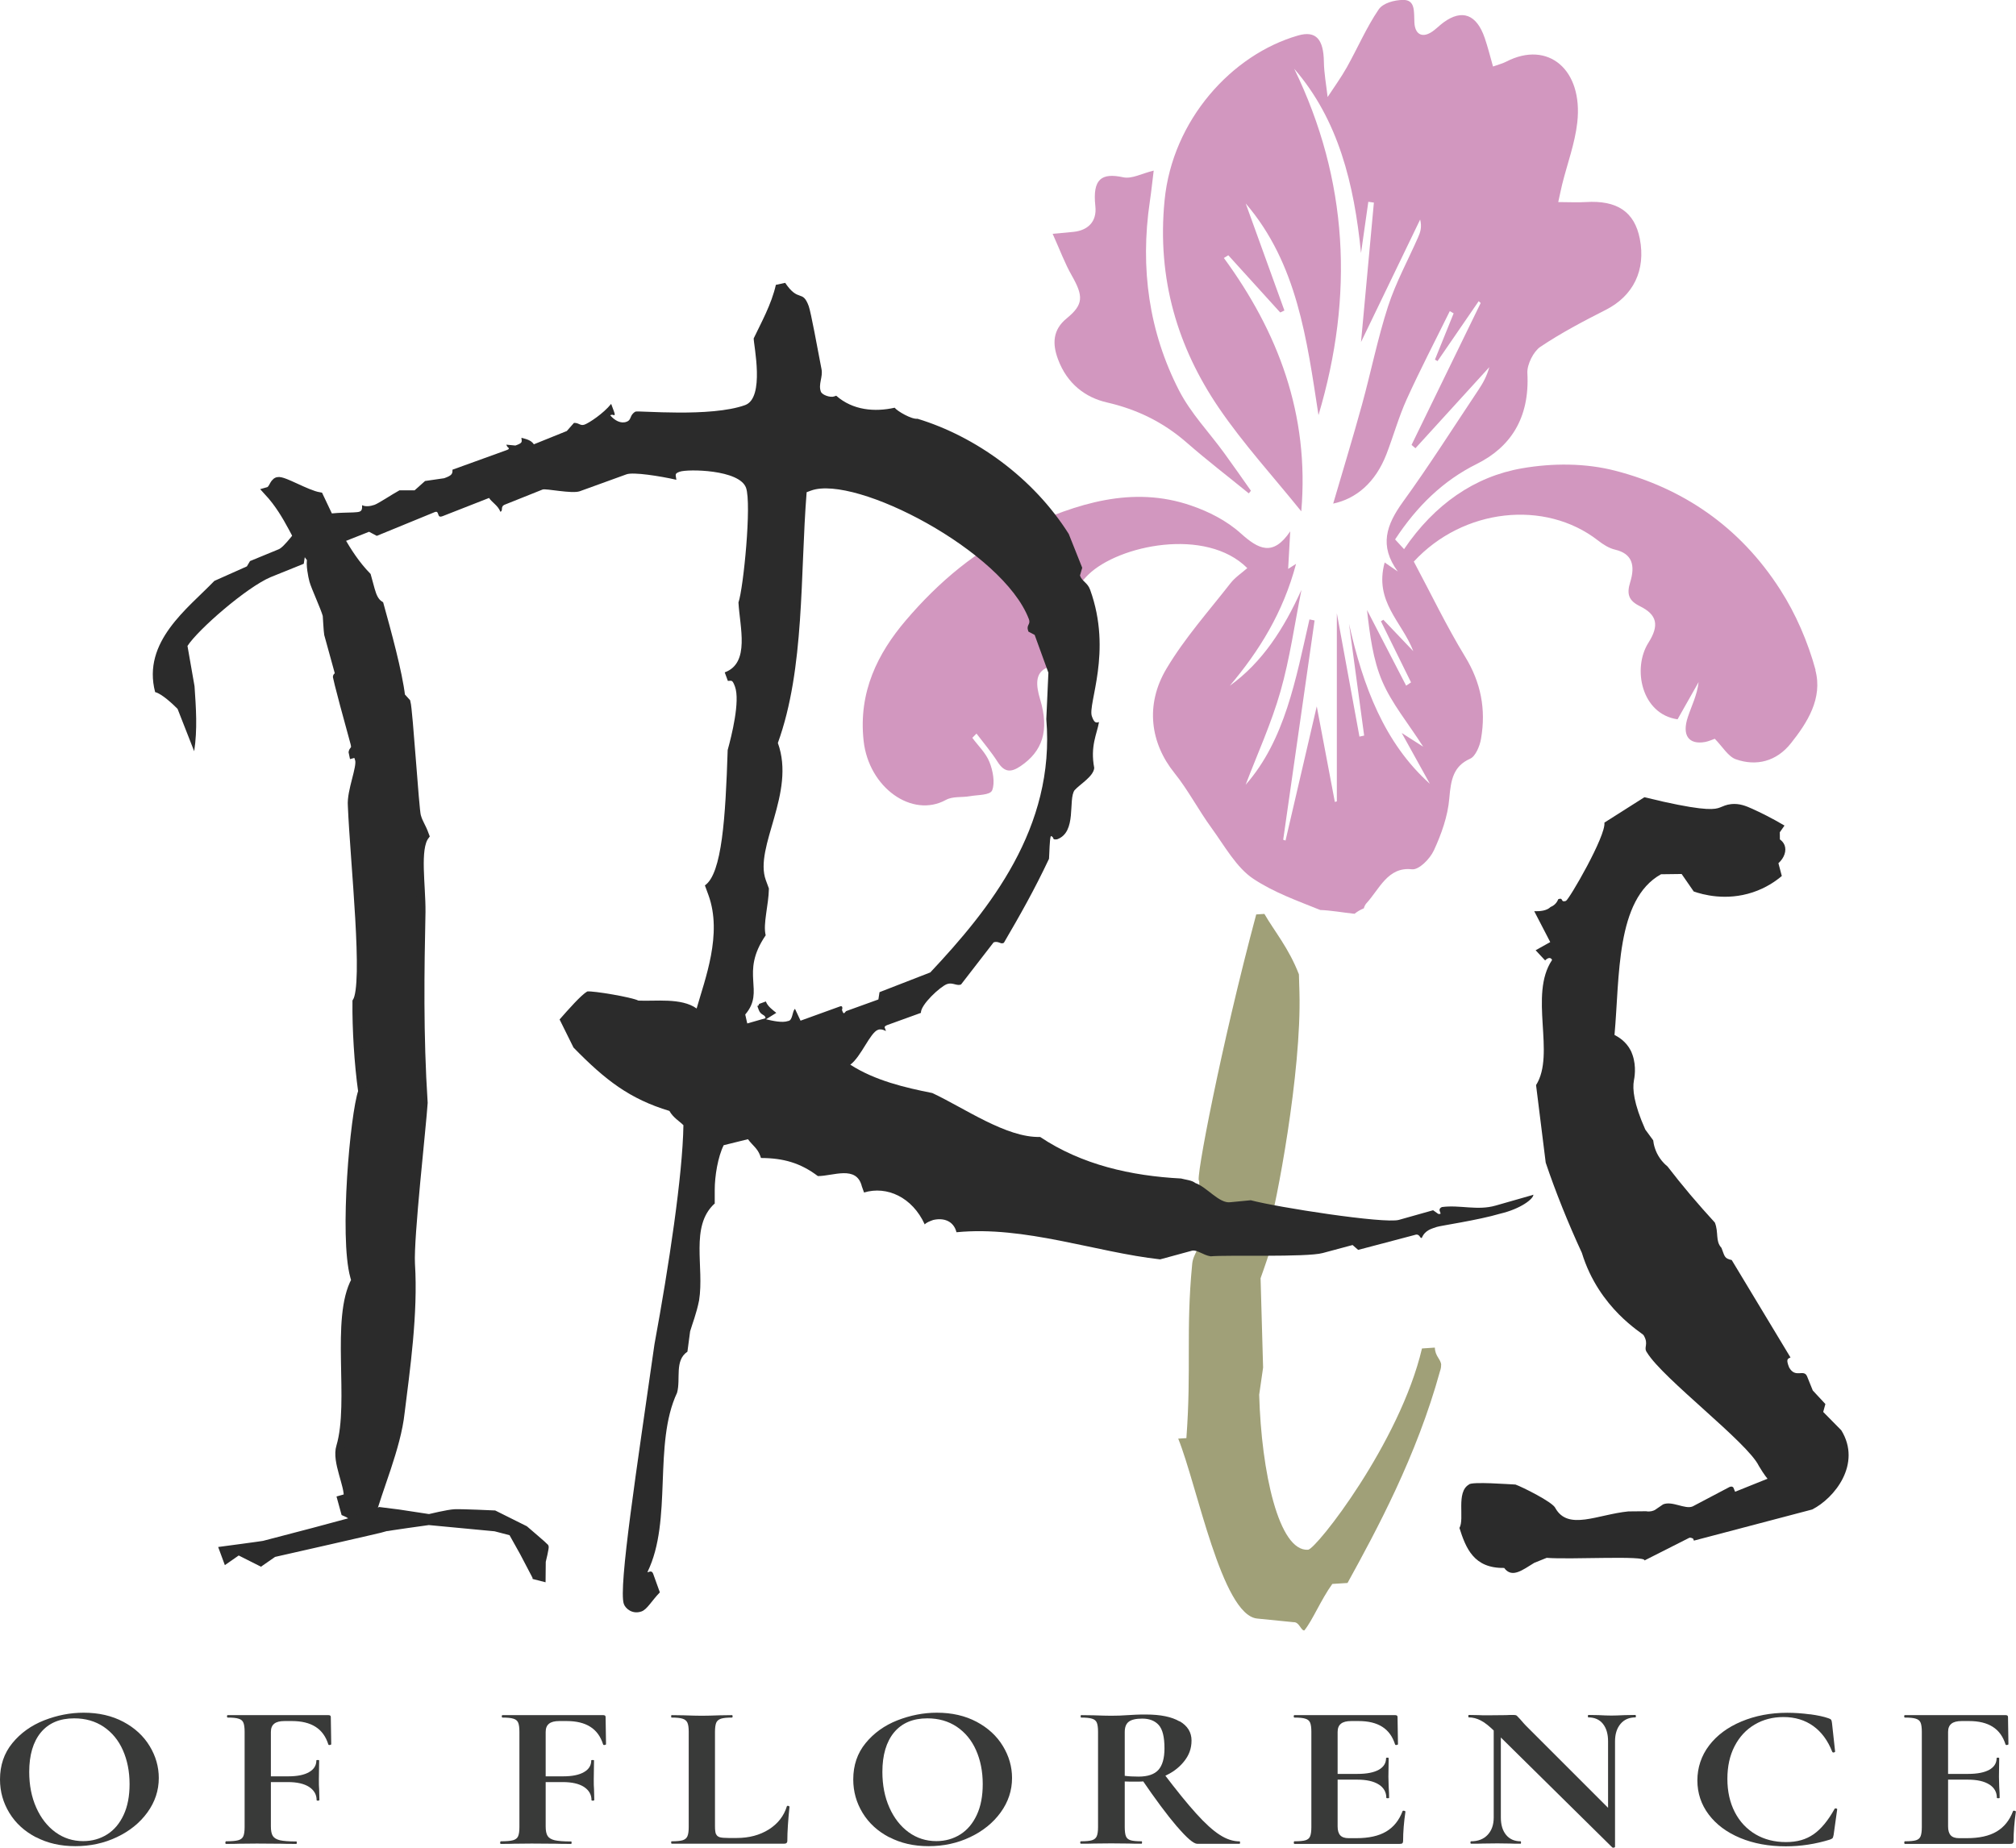 <?xml version="1.0" encoding="UTF-8"?><svg id="Layer_2" xmlns="http://www.w3.org/2000/svg" viewBox="0 0 231.83 212.51"><defs><style>.cls-1{fill:#d297bf;}.cls-2,.cls-3,.cls-4{fill:#2b2b2b;}.cls-3,.cls-4{stroke:#2b2b2b;stroke-miterlimit:10;}.cls-4{stroke-width:.5px;}.cls-5{fill:#a0a078;}.cls-6{fill:#393a39;}</style></defs><g id="Layer_1-2"><path class="cls-6" d="M4.14,211.31c-1.32-.69-2.34-1.62-3.06-2.8-.72-1.18-1.08-2.46-1.08-3.85,0-1.63.47-3.02,1.42-4.18s2.16-2.03,3.65-2.62c1.49-.58,3-.88,4.55-.88,1.73,0,3.25.35,4.57,1.05,1.31.7,2.32,1.63,3.02,2.79.7,1.15,1.05,2.38,1.05,3.67,0,1.44-.44,2.76-1.31,3.96-.87,1.2-2.05,2.15-3.51,2.84-1.47.7-3.06,1.04-4.77,1.04s-3.2-.34-4.52-1.03ZM12.32,210.98c.81-.51,1.44-1.26,1.9-2.25.46-.99.68-2.17.68-3.54,0-1.45-.26-2.75-.77-3.9-.51-1.15-1.25-2.04-2.21-2.69-.97-.65-2.1-.97-3.39-.97-1.66,0-2.93.54-3.83,1.62-.89,1.08-1.34,2.6-1.34,4.54,0,1.53.27,2.9.81,4.11.54,1.21,1.28,2.15,2.21,2.83.94.68,2,1.02,3.19,1.02,1.02,0,1.94-.26,2.75-.77Z"/><path class="cls-6" d="M25.92,211.91c0-.09.03-.14.08-.14.64,0,1.1-.04,1.39-.12.29-.08.49-.23.59-.46.1-.23.15-.58.15-1.05v-10.97c0-.47-.05-.82-.14-1.04-.09-.22-.27-.38-.55-.46-.27-.09-.69-.13-1.26-.13-.05,0-.08-.05-.08-.14s.03-.14.08-.14h11.59c.18,0,.27.07.27.21l.05,3.15s-.05.06-.15.07c-.1.02-.16,0-.18-.05-.29-.92-.78-1.6-1.48-2.04-.69-.44-1.6-.66-2.73-.66h-.82c-.55,0-.95.1-1.2.31-.26.21-.38.52-.38.95v10.86c0,.49.07.85.22,1.09.15.24.42.4.82.5.4.09,1.03.14,1.89.14.04,0,.05.05.05.14s-.02.14-.05.14c-.75,0-1.33,0-1.75-.02l-2.79-.02-2.05.02c-.36.02-.87.02-1.5.02-.05,0-.08-.05-.08-.14ZM35.55,205.52c-.57-.37-1.39-.56-2.45-.56h-3.39v-.66h3.42c1.06,0,1.86-.16,2.42-.49.56-.32.83-.77.83-1.34,0-.03.05-.05.16-.05s.16.02.16.05l-.03,2.16c0,.51,0,.88.03,1.14l.03,1.26s-.05.07-.16.07-.16-.02-.16-.07c0-.63-.29-1.13-.86-1.51Z"/><path class="cls-6" d="M57.52,211.91c0-.09.03-.14.08-.14.64,0,1.1-.04,1.39-.12.29-.08.49-.23.59-.46.1-.23.15-.58.15-1.05v-10.97c0-.47-.05-.82-.14-1.04-.09-.22-.27-.38-.55-.46-.27-.09-.69-.13-1.26-.13-.05,0-.08-.05-.08-.14s.03-.14.08-.14h11.59c.18,0,.27.07.27.21l.05,3.15s-.05.06-.15.07c-.1.02-.16,0-.18-.05-.29-.92-.78-1.6-1.48-2.04-.69-.44-1.6-.66-2.73-.66h-.82c-.55,0-.95.1-1.2.31-.26.21-.38.52-.38.95v10.86c0,.49.07.85.22,1.09.15.24.42.4.82.5.4.09,1.03.14,1.89.14.04,0,.05.05.05.14s-.02.14-.05.14c-.75,0-1.33,0-1.75-.02l-2.79-.02-2.05.02c-.36.02-.87.02-1.5.02-.05,0-.08-.05-.08-.14ZM67.16,205.52c-.57-.37-1.39-.56-2.45-.56h-3.39v-.66h3.42c1.06,0,1.86-.16,2.42-.49.56-.32.83-.77.83-1.34,0-.03.05-.05.16-.05s.16.02.16.05l-.03,2.16c0,.51,0,.88.03,1.14l.03,1.26s-.05.07-.16.07-.16-.02-.16-.07c0-.63-.29-1.13-.86-1.51Z"/><path class="cls-6" d="M82.34,210.93c.07.18.21.3.42.37.21.06.55.09,1.03.09h.93c1.42,0,2.65-.33,3.69-.98,1.04-.66,1.73-1.54,2.08-2.67,0-.03.04-.05.11-.05.04,0,.08.01.12.04.05.02.07.04.07.06-.16,1.56-.25,2.87-.25,3.91,0,.13-.03.22-.1.27-.06.06-.17.08-.31.08h-12.9s-.05-.05-.05-.14.02-.14.05-.14c.58,0,1.01-.04,1.27-.12.26-.08.45-.23.55-.46.1-.23.15-.58.15-1.05v-10.97c0-.47-.05-.82-.15-1.04-.1-.22-.29-.38-.56-.46-.27-.09-.69-.13-1.26-.13-.04,0-.05-.05-.05-.14s.02-.14.05-.14l1.39.02c.84.03,1.53.05,2.08.05s1.24-.02,2.08-.05l1.39-.02c.05,0,.08.05.08.14s-.03.14-.08.14c-.56,0-.98.04-1.26.13-.27.09-.46.25-.55.47-.09.23-.14.58-.14,1.05v10.86c0,.41.04.71.11.89Z"/><path class="cls-6" d="M102.26,211.31c-1.32-.69-2.34-1.62-3.06-2.8-.72-1.18-1.08-2.46-1.08-3.85,0-1.63.47-3.02,1.42-4.18s2.16-2.03,3.65-2.62c1.49-.58,3-.88,4.55-.88,1.73,0,3.25.35,4.57,1.05,1.31.7,2.32,1.63,3.02,2.79.7,1.15,1.05,2.38,1.05,3.67,0,1.44-.44,2.76-1.31,3.96-.87,1.2-2.05,2.15-3.51,2.84-1.47.7-3.06,1.04-4.77,1.04s-3.2-.34-4.52-1.03ZM110.43,210.98c.81-.51,1.44-1.26,1.9-2.25.46-.99.68-2.17.68-3.54,0-1.45-.26-2.75-.77-3.9-.51-1.15-1.25-2.04-2.21-2.69-.97-.65-2.1-.97-3.39-.97-1.66,0-2.93.54-3.83,1.62-.89,1.08-1.34,2.6-1.34,4.54,0,1.53.27,2.9.81,4.11.54,1.21,1.28,2.15,2.21,2.83.94.68,2,1.02,3.19,1.02,1.02,0,1.94-.26,2.75-.77Z"/><path class="cls-6" d="M135.65,197.96c.91.53,1.37,1.27,1.37,2.22s-.3,1.72-.89,2.44c-.59.73-1.36,1.29-2.31,1.69-.95.4-1.94.6-2.98.6-.71,0-1.21,0-1.5-.02v5.24c0,.49.05.85.14,1.07.09.22.27.37.53.45.26.08.69.12,1.27.12.04,0,.05.05.05.14s-.02.14-.05.14c-.6,0-1.08,0-1.42-.02l-2.08-.02-2,.02c-.37.02-.86.02-1.48.02-.05,0-.08-.05-.08-.14s.03-.14.08-.14c.58,0,1.01-.04,1.27-.12.26-.08.45-.23.55-.46.1-.23.15-.58.15-1.05v-10.97c0-.47-.05-.82-.14-1.04-.09-.22-.27-.38-.55-.46-.27-.09-.69-.13-1.26-.13-.04,0-.05-.05-.05-.14s.02-.14.05-.14l1.45.02c.84.03,1.5.05,2,.05.62,0,1.27-.02,1.94-.07.24-.01.53-.03.89-.05s.75-.02,1.19-.02c1.66,0,2.94.26,3.85.79ZM133.25,198.4c-.44-.49-1.07-.74-1.89-.74-.73,0-1.25.12-1.56.36-.31.24-.46.63-.46,1.19v5.03c.44.06.97.09,1.59.09,1.06,0,1.82-.26,2.28-.77.46-.51.7-1.34.7-2.48,0-1.3-.22-2.19-.66-2.68ZM135.35,210.08c-1.13-1.32-2.5-3.16-4.1-5.51l2.52-.66c1.51,1.99,2.77,3.55,3.79,4.67,1.01,1.12,1.91,1.94,2.69,2.44.78.51,1.55.76,2.3.76.04,0,.05.05.05.14s-.02.14-.05.14h-4.87c-.42,0-1.19-.66-2.32-1.98Z"/><path class="cls-6" d="M148.78,211.91c0-.09.03-.14.08-.14.58,0,1.01-.04,1.27-.12.26-.08.44-.23.53-.46.09-.23.14-.58.14-1.05v-10.97c0-.47-.05-.82-.14-1.04-.09-.22-.27-.38-.55-.46-.27-.09-.69-.13-1.26-.13-.05,0-.08-.05-.08-.14s.03-.14.08-.14h11.59c.18,0,.27.07.27.21l.05,3.15s-.05.06-.15.07c-.1.02-.16,0-.18-.05-.29-.92-.78-1.6-1.48-2.04-.69-.44-1.6-.66-2.73-.66h-.82c-.55,0-.95.1-1.2.31-.26.21-.38.52-.38.95v10.86c0,.46.1.8.3,1.02.2.22.52.33.96.33h.9c1.42,0,2.56-.25,3.42-.76.86-.51,1.49-1.29,1.89-2.35,0-.03.04-.05.11-.05.05,0,.1.01.15.04.05.02.07.04.07.06-.18,1.23-.27,2.35-.27,3.37,0,.13-.03.22-.08.27-.05.06-.16.08-.33.08h-12.08c-.05,0-.08-.05-.08-.14ZM158.55,205.24c-.57-.37-1.4-.56-2.47-.56h-3.69v-.66h3.72c1.06,0,1.87-.16,2.43-.47s.85-.76.85-1.33c0-.05.05-.07.15-.07s.15.02.15.07l-.03,2.13.03,1.14c.04.54.05.96.05,1.28,0,.03-.05.05-.16.05s-.16-.02-.16-.05c0-.65-.29-1.16-.86-1.53Z"/><path class="cls-6" d="M185.59,212.5c-.08.02-.14,0-.18-.02l-13.48-13.3c-.64-.63-1.18-1.07-1.64-1.3-.46-.24-.92-.36-1.39-.36-.04,0-.05-.05-.05-.14s.02-.14.05-.14l1.15.02c.24.02.58.02,1.04.02l2.08-.02c.25-.02.56-.02.93-.02.15,0,.25.03.33.09.07.06.2.2.38.4.31.36.53.61.66.74l10.03,10.03.22,3.91s-.04.08-.12.09ZM171.77,197.78l.82.05v11.21c0,.84.2,1.5.6,1.99.4.49.96.74,1.67.74.04,0,.05.05.05.14s-.02.14-.05.14c-.51,0-.9,0-1.18-.02l-1.48-.02-1.69.02c-.31.02-.76.02-1.34.02-.05,0-.08-.05-.08-.14s.03-.14.08-.14c.8,0,1.44-.25,1.9-.74.46-.49.7-1.15.7-1.99v-11.26ZM185.71,212.41l-.79-.71v-11.43c0-.85-.2-1.52-.6-2.02-.4-.49-.96-.73-1.67-.73-.04,0-.05-.05-.05-.14s.02-.14.05-.14l1.18.02c.58.03,1.08.05,1.48.05.36,0,.88-.02,1.53-.05l1.23-.02s.05.05.05.14-.02.14-.05.14c-.73,0-1.3.25-1.72.75-.42.5-.63,1.17-.63,2v12.14Z"/><path class="cls-6" d="M208.14,197.16c.88.12,1.59.27,2.12.46.16.05.27.11.31.18.05.07.08.19.1.37l.36,3.29s-.05.08-.14.09c-.09.02-.15,0-.19-.07-.51-1.3-1.24-2.29-2.19-2.97s-2.09-1.03-3.42-1.03c-1.24,0-2.35.29-3.32.87-.98.58-1.74,1.4-2.3,2.48s-.83,2.33-.83,3.77.29,2.73.86,3.83,1.37,1.94,2.38,2.54c1.01.59,2.17.89,3.49.89s2.31-.3,3.17-.89c.86-.59,1.67-1.57,2.43-2.93.02-.05.07-.06.16-.05.09.02.14.05.14.09l-.41,2.94c-.04.19-.07.31-.11.37-.04.06-.14.11-.3.18-1.68.52-3.37.78-5.09.78-1.95,0-3.7-.32-5.24-.96-1.54-.64-2.75-1.54-3.62-2.69-.87-1.15-1.31-2.47-1.31-3.93s.45-2.84,1.35-4.02c.9-1.18,2.14-2.1,3.72-2.76,1.58-.66,3.33-1,5.26-1,.86,0,1.73.06,2.61.18Z"/><path class="cls-6" d="M218.98,211.91c0-.09.03-.14.08-.14.58,0,1.01-.04,1.27-.12.26-.08.44-.23.53-.46.09-.23.14-.58.14-1.05v-10.97c0-.47-.05-.82-.14-1.04-.09-.22-.27-.38-.55-.46-.27-.09-.69-.13-1.26-.13-.05,0-.08-.05-.08-.14s.03-.14.08-.14h11.59c.18,0,.27.07.27.21l.05,3.15s-.05.06-.15.07c-.1.02-.16,0-.18-.05-.29-.92-.78-1.6-1.48-2.04-.69-.44-1.6-.66-2.73-.66h-.82c-.55,0-.95.1-1.2.31-.26.21-.38.52-.38.95v10.86c0,.46.1.8.3,1.02.2.22.52.33.96.33h.9c1.42,0,2.56-.25,3.42-.76.86-.51,1.49-1.29,1.89-2.35,0-.03.04-.05.11-.05.05,0,.1.01.15.04.05.02.07.04.07.06-.18,1.23-.27,2.35-.27,3.37,0,.13-.03.22-.08.27-.05.06-.16.08-.33.08h-12.08c-.05,0-.08-.05-.08-.14ZM228.76,205.24c-.57-.37-1.4-.56-2.47-.56h-3.69v-.66h3.72c1.06,0,1.87-.16,2.43-.47s.85-.76.85-1.33c0-.05.05-.07.15-.07s.15.02.15.07l-.03,2.13.03,1.14c.04.54.05.96.05,1.28,0,.03-.05.05-.16.05s-.16-.02-.16-.05c0-.65-.29-1.16-.86-1.53Z"/><path class="cls-5" d="M165.73,157c-.02-.68-.7-.98-.73-2.01l-1.48.1c-2.53,10.8-12.16,23.09-13.1,23.15-3.36.22-5.37-8.92-5.62-17.83l.45-3.12-.29-10.28c.5-1.41,1-2.81,1.49-4.56-.4.03-.55-.31-.57-.99.86-2.8,3.81-18.09,3.55-27.35l-.06-2.05c-1.16-3.01-2.83-4.97-3.97-6.95l-.94.06c-4.03,15.02-7.09,31.01-6.56,30.62l.17,6.17c.05,1.71-.88,2.12-.98,3.49-.73,7.6-.07,12.02-.66,19.95l-.94.06c2.17,5.35,5.01,20.27,9.07,20.69l4.19.42c.67-.04.84.97,1.24.95.91-1.09,1.92-3.55,3.22-5.35l1.75-.11c3.33-6.05,7.95-14.59,10.64-24.38q.13-.35.12-.69Z"/><path class="cls-1" d="M208.79,77.09c-.89-3.27-2.3-6.52-4.07-9.27-4.72-7.37-11.35-11.7-18.93-13.67-3.45-.9-7.25-.9-10.76-.29-5.45.94-10.08,4.15-13.57,9.3-.43-.46-.74-.81-1.03-1.12,2.52-3.84,5.54-6.77,9.39-8.68,3.82-1.9,6.11-5.22,5.82-10.46-.05-.99.72-2.49,1.48-3,2.41-1.62,4.97-2.96,7.53-4.26,3.16-1.6,4.63-4.55,3.92-8.18-.61-3.11-2.62-4.45-6.23-4.22-.97.06-1.94,0-3.15,0,.24-1.07.33-1.55.45-2.03.59-2.38,1.47-4.71,1.74-7.13.68-6.09-3.37-9.46-8.15-7-.45.23-.93.35-1.54.57-.34-1.2-.6-2.25-.95-3.27-.93-2.73-2.6-3.36-4.73-1.81-.5.36-.94.85-1.46,1.16-1.05.64-1.83.18-1.9-1.12-.07-1.24.15-2.65-1.33-2.62-.96.02-2.27.34-2.79,1.11-1.39,2.05-2.42,4.44-3.65,6.64-.67,1.19-1.47,2.29-2.21,3.42-.15-1.35-.41-2.71-.43-4.06-.04-2.56-.89-3.61-2.96-3.02-7.61,2.18-14.46,9.71-15.36,18.97-.89,9.07,1.53,16.93,6.24,23.86,2.87,4.21,6.28,7.92,9.48,11.9.96-11.17-2.69-20.65-8.9-29.14.17-.1.34-.2.51-.31,1.99,2.19,3.98,4.39,5.97,6.58.16-.08.32-.15.48-.23-1.44-3.99-2.89-7.98-4.45-12.31,5.93,6.91,7.03,15.65,8.37,24.34,4.1-13.75,3.42-27.04-2.79-39.83,5.09,5.87,6.89,13.26,7.68,21.19.28-1.96.56-3.93.84-5.89.21.03.43.06.64.09-.52,5.57-1.03,11.14-1.48,16.04,2.09-4.33,4.44-9.21,6.8-14.09.22.87.02,1.47-.24,2.05-1.16,2.64-2.55,5.17-3.45,7.93-1.19,3.67-1.96,7.53-2.99,11.28-1.06,3.86-2.23,7.68-3.32,11.41,2.64-.56,4.86-2.41,6.13-5.7.8-2.08,1.41-4.28,2.32-6.29,1.56-3.44,3.3-6.77,4.96-10.15.15.09.29.18.44.26-.72,1.77-1.43,3.55-2.15,5.32.1.06.2.11.3.17,1.58-2.3,3.15-4.59,4.73-6.89.08.07.15.14.23.21-2.65,5.44-5.3,10.88-7.95,16.32.15.13.3.25.45.38,2.83-3.11,5.66-6.21,8.49-9.32-.27,1-.72,1.83-1.24,2.6-2.88,4.31-5.66,8.71-8.69,12.89-1.9,2.63-2.77,5.04-.59,8.01-.54-.37-1.08-.75-1.51-1.04-1.24,4.52,2.02,6.84,3.29,10.2-1.15-1.2-2.29-2.41-3.44-3.61-.09.06-.18.12-.28.17,1.15,2.34,2.31,4.69,3.46,7.03-.19.13-.37.25-.56.38-1.5-2.9-3-5.8-4.5-8.7.32,2.82.68,5.73,1.76,8.22,1.11,2.56,2.91,4.71,4.7,7.5-.91-.58-1.41-.9-2.47-1.58,1.32,2.38,2.28,4.12,3.24,5.85-5.25-4.71-7.69-11.23-9.3-18.4.58,4.28,1.16,8.57,1.74,12.85-.18.04-.36.08-.54.12-.88-4.8-1.76-9.6-2.6-14.19v21.64s-.23.06-.23.06c-.7-3.7-1.4-7.39-2.08-10.99-1.18,5.08-2.38,10.25-3.59,15.43l-.27-.09c1.2-8.41,2.4-16.81,3.61-25.22-.2-.04-.39-.08-.59-.12-1.57,6.84-2.8,13.86-7.34,19.02,1.34-3.53,2.95-7.03,4.01-10.75,1.08-3.78,1.63-7.77,2.41-11.67-2.02,4.47-4.5,8.34-8.24,11.03,3.38-4,6.14-8.43,7.62-14.02-.46.29-.74.47-.91.58.07-1.31.14-2.61.24-4.32-1.99,2.94-3.65,2.06-5.68.24-1.64-1.48-3.71-2.52-5.73-3.21-6.75-2.32-13.15-.23-19.4,2.66-5.14,2.37-9.59,6.07-13.43,10.59-3.16,3.72-5.44,8.17-4.82,13.81.59,5.4,5.59,8.93,9.46,6.8.8-.44,1.85-.26,2.77-.43.9-.16,2.31-.1,2.55-.67.35-.85.09-2.28-.31-3.26-.42-1.05-1.3-1.87-1.97-2.78l.48-.49c.82,1.08,1.7,2.11,2.44,3.27.79,1.23,1.55,1.2,2.62.48,2.52-1.7,3.34-4.08,2.26-7.68-.47-1.58-.65-3.09.85-3.67,2.2-.84,2.47-2.67,2.4-4.84-.08-2.41.7-4.29,2.29-5.84,3.48-3.39,13.53-5.5,18.28-.75-.67.59-1.4,1.06-1.94,1.75-2.51,3.22-5.24,6.27-7.35,9.81-2.5,4.19-1.83,8.6.91,12,1.57,1.95,2.78,4.29,4.27,6.33,1.5,2.07,2.87,4.56,4.8,5.84,2.38,1.58,5.07,2.53,7.7,3.59,1.26.05,2.52.28,3.78.42.05,0,.11,0,.16.02.32-.26.68-.47,1.07-.63.07-.23.16-.42.28-.56,1.51-1.63,2.47-4.25,5.25-3.93.8.09,2.06-1.17,2.53-2.18.85-1.84,1.6-3.92,1.77-5.97.18-2.16.47-3.71,2.4-4.57.6-.26,1.11-1.44,1.25-2.3.59-3.41-.03-6.47-1.81-9.4-2.15-3.52-3.97-7.32-5.92-10.97,5.66-6.14,15.09-7.16,21.18-2.43.6.47,1.28.9,1.98,1.06,1.94.46,2.33,1.78,1.72,3.75-.42,1.36-.17,2.11,1.1,2.74,1.99.98,2.28,2.19,1,4.21-1.88,2.97-.79,8.22,3.35,8.81.78-1.38,1.6-2.83,2.42-4.28-.17,1.5-.81,2.72-1.24,4.03-.7,2.09.1,3.19,1.98,2.86.42-.08.83-.27,1.12-.37.88.89,1.54,2.05,2.43,2.36,2.34.82,4.66.26,6.33-1.85,1.85-2.33,3.69-5.15,2.8-8.43Z"/><path class="cls-1" d="M143.6,56.74c-2.38-1.94-4.82-3.81-7.14-5.84-2.76-2.41-5.8-3.84-9.19-4.62-2.43-.56-4.55-2.12-5.6-4.95-.67-1.79-.62-3.4,1-4.72,1.95-1.59,1.92-2.56.58-4.92-.79-1.38-1.36-2.93-2.2-4.8,1.31-.12,1.89-.16,2.46-.23,1.54-.18,2.65-1.12,2.45-2.95-.34-3.14.71-3.86,3.21-3.32,1,.21,2.13-.44,3.5-.77-.16,1.26-.27,2.39-.44,3.52-1.15,7.73-.09,15.06,3.35,21.76,1.37,2.66,3.46,4.81,5.2,7.21,1.04,1.43,2.05,2.88,3.07,4.33-.08.1-.16.2-.24.3Z"/><path class="cls-2" d="M82.15,138.45c-2.82,2.61-1.14,7.25-1.76,11.12-.31,1.54-.77,2.66-1.03,3.55l-.31,2.34c-1.51,1.02-.75,3.13-1.19,4.72-2.78,5.93-.49,14.64-3.4,20.61.05.14.46-.33.66.24l.76,2.11c-.95.98-1.46,1.96-2.1,2.19-1.02.37-1.84-.29-2.04-.85-.66-1.83,1.52-15.8,3.52-29.87,1.66-9.02,3.24-19.44,3.33-25.2-.46-.47-1.17-.85-1.61-1.64-4.55-1.37-7.36-3.53-11.03-7.29l-1.6-3.23c1.03-1.17,2.46-2.8,3.18-3.22.69-.09,5.17.67,5.88,1.05,1.92.1,4.94-.36,6.7.91.95-3.36,2.99-8.55,1.36-13.04l-.41-1.12c1.97-1.35,2.37-7.85,2.62-15.57.44-1.59,1.45-5.61.84-7.29-.31-.84-.38-.66-.82-.66l-.36-.98c2.94-1.07,1.73-5.23,1.58-8.04.57-1.63,1.53-11.36.87-13.19-.76-2.11-6.72-2.17-7.62-1.85-.64.23-.46.33-.39.93-1.89-.43-4.96-.91-5.73-.63l-5.38,1.95c-.9.32-3.89-.34-4.27-.2l-4.3,1.72c-.64.23-.18.7-.56.84-.25-.7-.97-1.08-1.3-1.59l-5.33,2.09c-.38.14-.43,0-.49-.14l-.05-.14c-.05-.14-.1-.28-.36-.19l-6.68,2.74-.89-.47-4.81,1.9-.13.05c-.51.19-.31.75-1.08,1.03l-1.36-.14-.13.84-3.79,1.53c-2.77,1.16-8.38,6.05-9.58,7.92l.81,4.63c.17,2.48.35,4.96-.04,7.48l-1.91-4.87c-.46-.47-1.79-1.74-2.58-1.93-1.52-5.8,3.76-9.62,6.81-12.79l3.74-1.67.36-.61,3.28-1.35c.64-.23,1.97-2.14,3-3.31.26-.09.46.47,1.36.14.51-.19.1-.51.74-.75,1.15-.42,3.68-.22,4.2-.41.26-.09.33-.28.31-.75.36.19.92.14,1.43-.04.51-.19,2.02-1.21,2.87-1.67h1.74s1.2-1.07,1.2-1.07l2.2-.32c.9-.32.97-.51.95-.98l6.14-2.22c.26-.09.38-.14.33-.28,0,0-.18-.09-.28-.38l1.05.1c.9-.32.72-.42.69-.89.49.14,1.1.24,1.43.75l3.79-1.53.82-.93c.56-.04.72.38,1.23.19s2.15-1.26,3.05-2.38l.31.84c.1.28.15.42.02.47,0,0-.18-.09-.31-.05l-.13.05c.51.61,1.23.99,1.87.75.64-.23.31-.75,1.03-1.17.38-.14,8.64.68,12.61-.75,2.3-.83.99-6.87.99-7.67.82-1.73,2.05-3.92,2.55-6.16l1.07-.23c1.55,2.3,1.99.71,2.71,2.68.25.7.99,4.73,1.47,7.25.18.89-.39,1.73-.08,2.57.15.42,1.12.71,1.51.57l.26-.09c1.91,1.69,4.45,1.89,6.72,1.38.28.38,1.94,1.36,2.63,1.27,6.67,2.03,13.31,6.78,17.39,13.25l1.55,3.89-.26.89c.25.7.87.8,1.17,1.64,2.59,7.16-.31,13.14.2,14.55.25.7.43.8.82.66-.23,1.36-1.03,2.76-.55,5.28-.08.98-1.64,1.87-2.26,2.56-.77,1.07.3,4.82-2.01,5.65-.69.09-.23-.23-.72-.38-.15.37-.16,1.96-.21,2.62-1.72,3.64-3.31,6.44-5.19,9.66l-.13.05c-.26.09-.54-.28-1.05-.1l-3.75,4.85c-.51.19-.97-.28-1.61-.05-.77.28-3.05,2.38-3,3.31l-3.84,1.39c-.38.14-.33.28-.33.28l.15.42c-.36-.19-.66-.24-.92-.14-.9.32-1.93,3.08-3.18,4.01,2.84,1.83,6.31,2.64,9.43,3.26,3.65,1.7,8.53,5.17,12.4,5.05,4.78,3.2,10.45,4.48,16.21,4.78.49.14,1.23.19,1.64.52,1.33.47,2.73,2.35,3.99,2.21l2.38-.23c3.04.81,15.32,2.72,17.03,2.26l3.94-1.11.59.42q.31.05.26-.09l-.1-.28c-.05-.14.03-.33.28-.42,2.07-.27,4.07.44,6.17-.17l4.2-1.2.13-.05c.02.47-1.44,1.63-3.84,2.19-2.48.74-6.88,1.38-7.27,1.52-.51.19-1.33.32-1.72,1.26-.26.09-.2-.56-.84-.33l-6.48,1.71-.64-.56-3.43.92c-1.84.51-11.08.2-12.89.38-.92-.14-1.61-.85-2.25-.62l-3.56.97c-7.39-.82-15.6-3.89-23.42-3.12-.33-1.31-1.48-1.69-2.68-1.41-.38.14-.77.28-.97.51-1.43-3.14-4.36-4.46-6.98-3.67l-.25-.7c-.61-2.48-3.32-1.18-5.06-1.19-1.99-1.5-3.94-2.07-6.54-2.08l-.1-.28c-.31-.84-.84-1.13-1.4-1.88l-2.79.69c-.67,1.35-1.03,3.55-1.03,5.14v1.59ZM97.09,116.52l.21-.23,3.71-1.34.13-.84,5.84-2.27c6.79-7.23,14.39-16.65,13.34-29.14l.24-5.33-1.58-4.35-.72-.38c-.31-.84.31-.75.05-1.45-2.98-7.82-19.92-16.62-25.04-14.77l-.51.19c-.76,9.49-.2,20.25-3.31,28.84,2.09,5.76-2.76,11.96-1.39,15.76l.36.98c-.03,1.92-.7,4.07-.37,5.38-3.03,4.43-.01,6.36-2.35,9.11l.23,1.03,2.1-.6c-.02-.47-.54-.28-.79-.99l-.15-.42.13-.05.08-.19.77-.28c.2.56.79.98,1.2,1.31l-1.18.74c.79.19,1.89.43,2.53.2.56-.05.46-1.12.8-1.4l.64,1.36,4.48-1.62c.13-.05.26-.09.31.05s-.03.33-.03.33c.1.28.15.42.28.37Z"/><path class="cls-2" d="M167.83,175.73c.61-1.05-.42-4.12,1.09-4.99.26-.37,4.73-.02,5.35,0,.72.25,4.31,2.02,4.59,2.71,1.47,2.62,4.83.74,8.39.38l2.05-.02c.45.09.8-.05.98-.13l.97-.66c1.06-.43,2.51.6,3.39.24l4.25-2.24c.35-.14.45.09.45.09l.19.46,3.73-1.5s-.36-.39-1-1.47c-1.29-2.7-11.03-10.03-12.86-13.04-.46-.62.25-.91-.39-1.99-.09-.23-5.13-3.03-7.1-9.47-1.57-3.39-3.05-7.08-4.16-10.38l-1.11-8.92c2.27-3.59-.86-10.36,1.84-14.39-.09-.23-.36-.39-.8.05l-1.09-1.17,1.68-.94-1.84-3.55c.63.02,1.43-.04,1.87-.48.71-.28.88-.89.88-.89.18-.07.35-.14.45.09q.09.23.45.09c.35-.14,4.62-7.48,4.42-9l4.6-2.92c.91.22,1.65.39,2.16.51,5.04,1.12,5.98.88,6.53.67.36-.14.72-.33,1.31-.39.93-.09,1.67.21,2.4.54.97.44,2.24,1.06,3.71,1.93-.18.26-.36.52-.54.77,0,.27,0,.55.01.82.19.14.41.35.53.65.26.65-.02,1.48-.7,2.09.13.49.26.98.39,1.47-.71.6-1.83,1.38-3.35,1.88-3.08,1.02-5.78.25-6.78-.1-.46-.67-.93-1.34-1.39-2.01-.79.01-1.58.02-2.37.03-5.22,2.9-4.74,11.81-5.35,18.48.49.25,1.32.76,1.84,1.75.04.07.14.26.23.54.48,1.37.21,2.71.16,2.96-.17.95-.04,2.6,1.31,5.63l.91,1.24c.05.46.22,1.28.79,2.09.28.4.59.7.85.91.82,1.06,1.69,2.15,2.62,3.25.96,1.13,1.9,2.2,2.83,3.21.46,1.15.03,2.13.76,2.91.37.92.29,1.22,1.18,1.4l6.76,11.21c-.35.14-.53.21-.16,1.14.73,1.31,1.7.12,2.07,1.04l.65,1.61,1.45,1.56-.25.91,2.08,2.11c2.38,3.87-.78,7.81-3.35,9.11l-13.6,3.58-.09-.23s-.27-.16-.45-.09l-5.14,2.6c.17-.6-8.48-.08-11.25-.3l-1.42.57c-1.33.8-2.56,1.83-3.47.59-3.48.06-4.4-2.25-5.15-4.62Z"/><path class="cls-3" d="M41.01,175.05c-.42-.73-.81-.96-1.31-1.17l-.39-1.42.71-.2c.16-1.4-1.38-4.2-.85-5.87,1.53-5.17-.67-14.73,1.73-19.12l-.13-.47c-1.26-4.57,0-18.64.92-21.26-.46-3.26-.69-7.27-.66-10.32,1.29-2.05-.26-16.02-.53-22.56-.13-1.66,1.09-4.37.83-5.31-.26-.94-.42-.73-.73-.65-.13-.47.46-.3.2-1.24-2.13-7.72-2.03-7.74-2.03-7.74.1-.03.29.26.26-.24l-1.26-4.57c-.04-.16-.16-2.16-.16-2.16-.26-.94-1.32-3.2-1.54-3.98-.13-.47-.42-1.92-.24-2.47-1.67-2.08-2.49-5.07-4.99-7.78.61-.17.6-1.01,1.1-1.15.61-.17,3.25,1.48,4.75,1.74,1.56,3.3,3.03,6.62,5.48,9.16l.43,1.57c.22.79.49,1.39,1.03,1.75.87,3.15,2.13,7.72,2.46,10.51l.62.68c.26.95.97,12.27,1.19,13.06.26.94.51,1.05.96,2.28-1.12,1.49-.4,5.7-.43,8.76-.14,6.65-.26,14.14.25,21.96-.16,2.59-1.63,15.53-1.46,18.53.36,5.66-.58,12.19-1.19,17.1-.43,4.01-2.59,8.85-3.44,12.13l-1.63.45Z"/><path class="cls-4" d="M61.48,181.39l-1.44-2.75-1.28-2.29-1.84-.48-7.61-.72s-4.88.67-4.98.74c-.1.07-12.8,2.94-12.8,2.94l-1.54,1.07-2.56-1.29-1.45,1.01-.55-1.49s4.75-.63,4.88-.67c.13-.03,11.17-2.89,11.88-3.21.71-.32,1.45-.67,1.45-.67l2.22.28,3.48.53s2.13-.52,2.93-.56c.8-.04,4.61.14,4.61.14l3.57,1.78s2.31,1.97,2.39,2.09c.08.11-.33,1.76-.33,1.76l-.02,2.06-1.01-.26Z"/></g></svg>